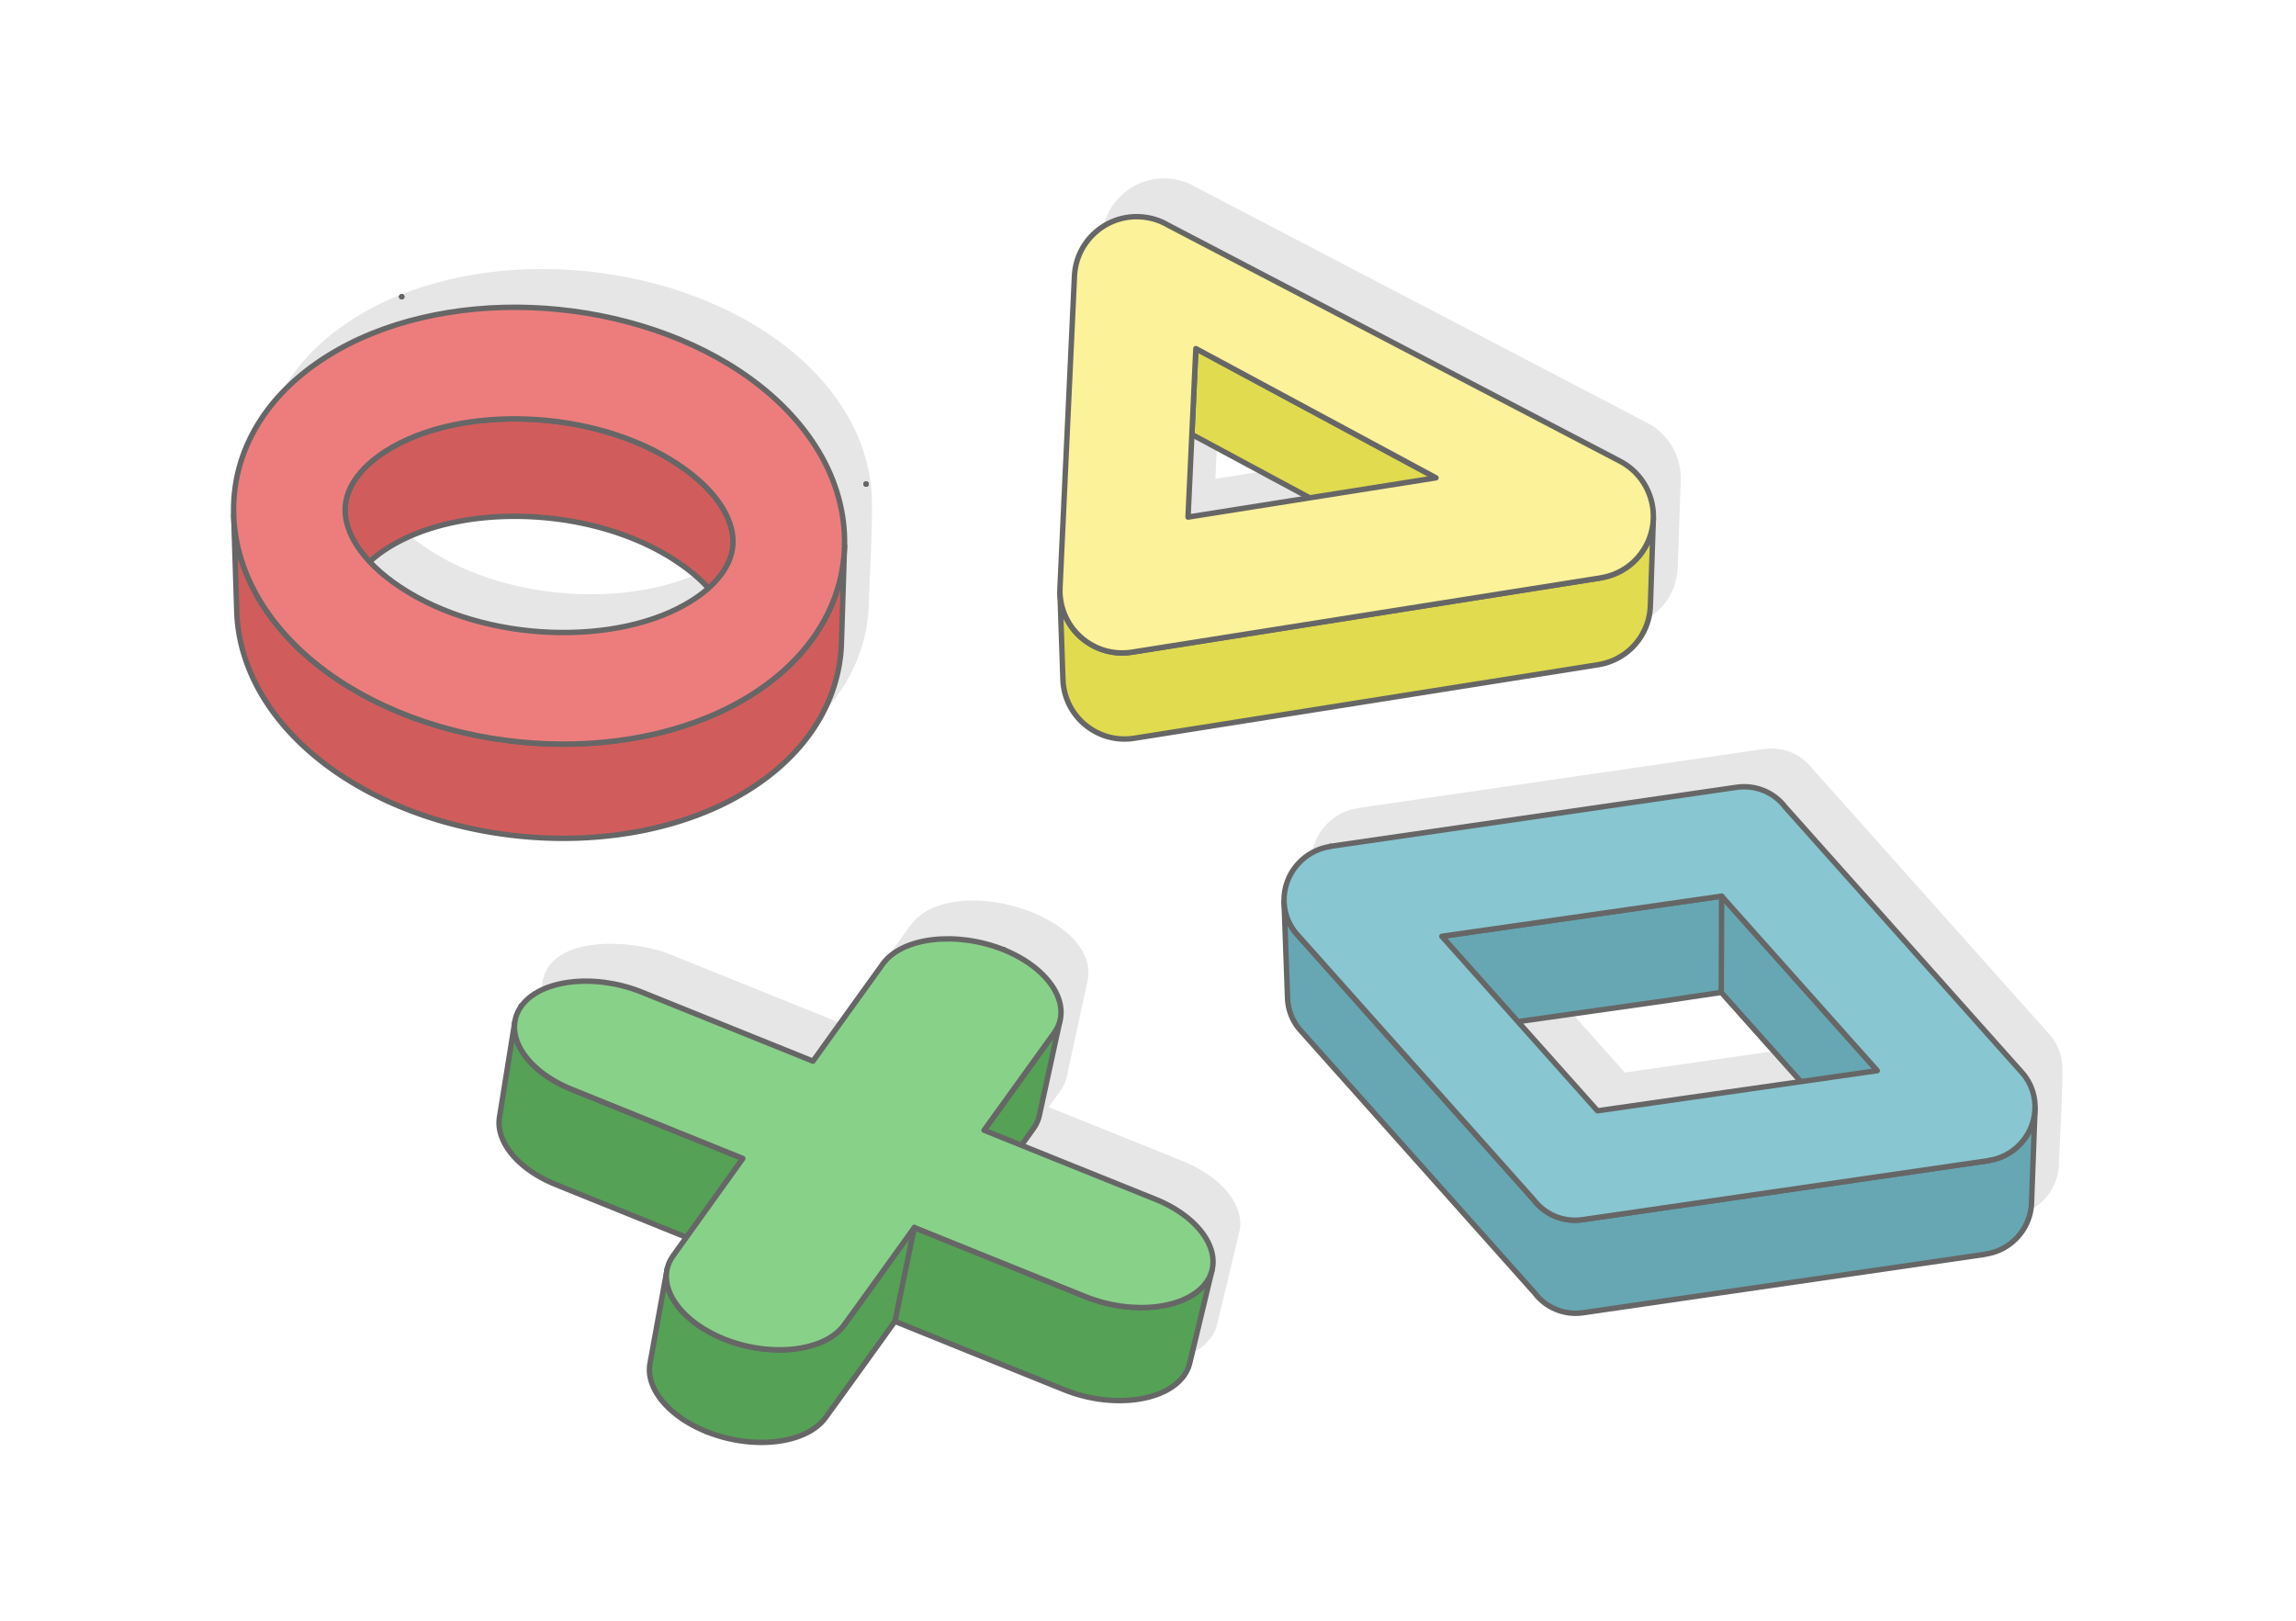 <?xml version="1.0" encoding="UTF-8"?>
<!DOCTYPE svg PUBLIC "-//W3C//DTD SVG 1.1//EN" "http://www.w3.org/Graphics/SVG/1.1/DTD/svg11.dtd">
<!-- Creator: CorelDRAW 2020 (64-Bit) -->
<svg xmlns="http://www.w3.org/2000/svg" xml:space="preserve" width="425px" height="300px" version="1.1" style="shape-rendering:geometricPrecision; text-rendering:geometricPrecision; image-rendering:optimizeQuality; fill-rule:evenodd; clip-rule:evenodd"
viewBox="0 0 17536.4 12378.6"
 xmlns:xlink="http://www.w3.org/1999/xlink"
 xmlns:xodm="http://www.corel.com/coreldraw/odm/2003">
 <defs>
  <style type="text/css">
   <![CDATA[
    .str0 {stroke:#666666;stroke-width:41.3;stroke-linecap:round;stroke-linejoin:round;stroke-miterlimit:2.613}
    .str1 {stroke:#666666;stroke-width:41.3;stroke-linecap:round;stroke-linejoin:round;stroke-miterlimit:2.613}
    .fil4 {fill:none}
    .fil3 {fill:#55A156}
    .fil7 {fill:#66A7B3}
    .fil2 {fill:#88D189}
    .fil5 {fill:#D15C5C}
    .fil9 {fill:#E0DB4F}
    .fil1 {fill:#E6E6E6}
    .fil0 {fill:white}
    .fil8 {fill:#88C6D1;fill-rule:nonzero}
    .fil6 {fill:#ED7D7D;fill-rule:nonzero}
    .fil10 {fill:#FBF299;fill-rule:nonzero}
   ]]>
  </style>
 </defs>
 <g id="Layer_x0020_1">
  <g id="_2470211319696">
   <rect class="fil0" width="17536.4" height="12378.6"/>
   <path class="fil1" d="M4140.6 7514.7l-117.7 731.9 -2.1 21.1 -0.4 21.5 1.3 21.5 3 21.7 4.5 21.7 6.1 21.7 7.7 21.7 9.2 21.8 10.8 21.5 12.2 21.5 13.8 21.3 15.1 21 16.6 20.9 17.9 20.5 19.4 20.2 20.6 19.8 22 19.4 23.3 18.9 24.6 18.5 25.8 17.9 27 17.3 28.2 16.7 29.4 16.1 30.6 15.4 31.6 14.6 32.8 13.8 40.3 16.4 40.4 16.3 40.4 16.3 40.4 16.3 40.4 16.3 40.5 16.3 40.4 16.4 40.4 16.3 40.5 16.3 40.4 16.3 40.4 16.3 40.5 16.4 40.4 16.3 40.5 16.3 40.4 16.4 40.5 16.3 40.4 16.3 40.5 16.3 40.4 16.4 40.5 16.3 40.4 16.3 40.5 16.4 40.4 16.3 40.4 16.3 27.3 11.1 -101.2 141c-93,129.5 -149.4,671.8 -175.2,813.8l-3.7 20.9 -2 21.2 -0.3 21.4 1.3 21.5 3 21.6 4.6 21.7 6.2 21.7 7.7 21.7 9.3 21.7 10.8 21.5 12.3 21.5 13.8 21.3 15.2 21 16.7 20.8 18 20.6 19.4 20.2 20.7 19.8 22 19.4 23.4 19 24.6 18.4 25.8 18 27.1 17.3 28.2 16.8 29.5 16.1 30.5 15.4 31.7 14.7 32.8 13.9 0 0 33.5 12.9 33.6 11.7 34 10.7 34 9.6 34.1 8.4 34.2 7.4 34.1 6.3 34.1 5.2 33.8 4.1 33.7 3.1 33.4 2 33.1 1 32.7 0 32.3 -1.1 31.8 -2.1 31.2 -3.1 30.6 -4.1 29.9 -5.2 29.2 -6.1 28.4 -7.1 27.6 -8.1 26.7 -9.1 25.7 -10.1 24.7 -10.9 23.6 -12 22.5 -12.9 21.3 -13.9 20 -14.8 18.8 -15.6 17.3 -16.7 16 -17.5 14.4 -18.4 16.7 -23.1 16.7 -23 16.7 -23.1 16.7 -23 16.7 -23 16.6 -23 16.7 -23 16.6 -23.1 16.6 -23 16.6 -23 16.6 -23 16.6 -23 16.6 -22.9 16.6 -23 16.5 -23 16.6 -23 16.6 -23 16.5 -23 16.6 -22.9 16.5 -23 16.5 -23 16.5 -23 16.5 -22.9 16.5 -23 16.6 -23 16.4 -22.9 16.6 -23 16.4 -23 16.5 -23 16.5 -23 16.5 -22.9 16.5 -23 40.3 16.3 40.4 16.4 40.4 16.3 40.4 16.3 40.4 16.4 40.4 16.3 40.5 16.3 40.4 16.4 40.4 16.4 40.4 16.3 40.5 16.3 40.4 16.4 40.4 16.3 40.5 16.4 40.4 16.3 40.5 16.3 40.4 16.4 40.5 16.3 40.4 16.3 40.5 16.4 40.4 16.3 40.4 16.3 40.5 16.3 40.4 16.4 40.5 16.3 40.4 16.3 40.4 16.3 40.4 16.3 40.5 16.3 40.4 16.3 40.4 16.3 40.4 16.3 33.5 12.9 33.9 11.7 34 10.7 34.1 9.6 34.3 8.5 34.3 7.3 34.2 6.4 34.1 5.2 34 4.2 33.8 3 33.5 2.1 33.2 1 32.8 -0.1 32.4 -1 31.8 -2.2 31.3 -3.1 30.7 -4.1 30 -5.2 29.4 -6.2 28.5 -7.1 27.6 -8.1 26.8 -9.1 25.8 -10.1 24.8 -11 23.7 -12 22.6 -13 21.3 -13.9 20.2 -14.8 18.8 -15.7 17.5 -16.7 16 -17.6 14.5 -18.5 12.8 -19.2 10.8 -19.7 9.1 -20 7.2 -20.4 5.5 -20.7 171.1 -713c41.8,-189.5 -130.4,-411.9 -433,-534.2 -340.4,-137.5 -682.7,-275.1 -1024.6,-412.6l8.8 -12.1 16.5 -23 16.5 -23 16.5 -22.9 16.5 -23 16.5 -23 12.7 -19.2 10.9 -19.6 9 -20 7.3 -20.3 5.5 -20.7 159.4 -732 0 0.2c112.7,-503.7 -1044.3,-856 -1354.1,-426.9 -179,247.8 -356.5,495.4 -534,743 -435,-176 -871.6,-352.1 -1308.3,-527.6 -253.8,-102 -914.6,-165.5 -969.3,229.8zm4164.1 -3316.6l110.6 -2380c11.3,-262.7 233.5,-466.5 496.1,-455.1 80.7,3.4 155.7,26.8 220.8,65.1l3449.3 1801.5c167.4,87.3 261,260.3 255.3,437.2l-22.6 667.9c-13.2,233.7 -166.9,406.1 -396.8,449.4l-3545.3 562.3c-256.4,34 -474.9,-116 -534.8,-367.7 -5.4,-29.3 -8.7,-53.2 -10.1,-82.9 -7.6,-221.7 -31.3,-480.1 -22.5,-697.7zm1007.6 -1172.1l-29.3 631.1 928.7 -147.1 -899.4 -484zm1057.7 3145.8l3100.9 -450.8c149.3,-21.8 289.5,40.4 373.3,151l1808.4 2027.6c68.7,76.8 101.5,173.7 99.7,270.4 0,233.1 -18,483.9 -26.8,718.8l-0.8 19.1 -1.7 19.1 -2.6 19 -3.6 19 -4.4 18.8 -5.4 18.5 -6.2 18.4 -7.1 18.1 -8.1 17.9 -8.9 17.5 -9.8 17.2 -10.8 16.7 -11.5 16.4 -12.5 15.8 -13.3 15.4 -14.3 14.9 -15.1 14.2 -11.9 10.3 -12.1 9.8 -12.4 9.2 -12.7 8.7 -12.9 8.2 -13.1 7.6 -13.3 7.1 -13.4 6.6 -13.7 6 -13.8 5.5 -13.9 5 -14 4.4 -14.2 3.9 -14.2 3.5 -14.3 2.8 -14.2 2.4 -0.1 1.1 -3073.8 446.8 -27.6 3.1 -27.3 1.2 -27 -0.7 -26.5 -2.4 -26.1 -4.2 -25.5 -5.9 -24.9 -7.6 -24.2 -9.1 -23.5 -10.7 -22.6 -12.1 -21.7 -13.6 -20.7 -14.9 -19.8 -16.3 -18.6 -17.6 -17.4 -18.7 -16.2 -20 -1790.3 -2007.3 -13.1 -15.5 -12.2 -16 -11.3 -16.4 -10.2 -16.8 -9.4 -17.3 -8.4 -17.5 -7.5 -17.9 -6.6 -18.2 -5.6 -18.4 -4.7 -18.7 -3.8 -18.8 -2.8 -18.9 -2 -19.1 -1 -19.1 -26.7 -735c-3.3,-116 43.3,-233.7 137.5,-318.4 63.2,-56.8 138.8,-90.6 216.4,-101.9l-0.1 -1.2zm1432.9 1339l607.2 680.8 1553.3 -222.8 -607.9 -681.5 -409.5 61.3 -1143.1 162.2zm-9105.8 -5075.4c432.7,-275.8 1000.9,-400.2 1569.7,-378.5 562.9,21.4 1137.3,184.8 1589.9,484.7 252.3,167.3 446.3,363.5 580.5,574 144.6,226.8 219,469.6 222.2,712.9 3.3,255.4 -15.4,524.7 -23.6,781.4l-0.7 23 -1.2 23.1 -1.7 23 -2 22.9 -2.5 22.9 -3 22.8 -3.3 22.7 -3.8 22.7 -4.2 22.6 -4.7 22.6 -5.1 22.5 -5.5 22.4 -6 22.3 -6.3 22.2 -6.8 22.1 -7.3 22.1 -7.7 22 -8.1 21.9 -8.6 21.7 -8.9 21.7 -9.5 21.6 -9.8 21.5 -10.3 21.3 -10.8 21.3 -11.1 21.1 -11.6 21 -12 20.9 -12.5 20.8 -12.9 20.6 -13.4 20.6 -10.9 16.1 -11.1 16.1 -11.4 15.9 -11.7 15.9 -12 15.8 -12.3 15.7 -12.5 15.6 -12.8 15.4 -13.1 15.4 -13.4 15.3 -13.6 15.2 -14 15.1 -14.1 14.9 -14.5 14.8 -14.8 14.8 -15 14.6 -15.3 14.5 -15.6 14.4 -15.8 14.3 -16.2 14.1 -16.4 14 -16.7 13.9 -16.9 13.8 -17.3 13.6 -17.5 13.5 -17.8 13.5 -18.1 13.2 -18.4 13.1 -18.6 13 -18.9 12.8 -19.2 12.7 -19.4 12.6 -40.6 25.2 -41.3 24.2 -42 23.5 -42.8 22.5 -43.5 21.6 -44.1 20.8 -44.7 20 -45.4 19 -45.9 18.2 -46.5 17.2 -47.1 16.5 -47.6 15.5 -48.1 14.8 -48.5 13.8 -49 12.9 -49.4 12.1 -49.8 11.3 -50.2 10.4 -50.5 9.5 -50.8 8.6 -51.1 7.8 -51.4 7 -51.7 6.1 -51.9 5.2 -52.1 4.4 -52.2 3.5 -52.4 2.6 -52.5 1.9 -52.7 0.9 -52.7 0.1 -52.7 -0.7 -52.8 -1.6 -52.3 -2.4 -52.3 -3.2 -52.3 -4.1 -52.4 -4.9 -52.2 -5.6 -52.3 -6.6 -52.2 -7.2 -52 -8.2 -52 -8.9 -51.8 -9.8 -51.6 -10.6 -51.4 -11.4 -51.2 -12.2 -50.9 -13 -50.7 -13.8 -50.4 -14.7 -50 -15.4 -49.7 -16.3 -49.4 -17 -48.9 -17.9 -48.6 -18.6 -48.1 -19.5 -47.6 -20.3 -47.2 -21 -46.6 -21.9 -46.1 -22.7 -45.5 -23.4 -44.9 -24.3 -44.4 -25.1 -43.7 -25.8 -43 -26.7 -42.3 -27.4 -23.3 -15.6 -22.9 -15.8 -22.6 -15.9 -22.2 -16.1 -21.9 -16.3 -21.5 -16.4 -21.2 -16.5 -20.9 -16.7 -20.6 -16.9 -20.2 -17 -19.8 -17.1 -19.5 -17.3 -19.2 -17.4 -18.8 -17.6 -18.5 -17.7 -18.1 -17.7 -17.8 -18 -17.5 -18 -17.1 -18.2 -16.8 -18.3 -16.4 -18.4 -16.1 -18.5 -15.7 -18.7 -15.4 -18.7 -15.1 -18.8 -14.7 -19 -14.3 -19 -14 -19.2 -13.7 -19.2 -13.3 -19.3 -13 -19.4 -12.6 -19.5 -13.3 -21.1 -12.8 -21.2 -12.4 -21.3 -12 -21.3 -11.5 -21.5 -11.2 -21.5 -10.8 -21.6 -10.4 -21.6 -9.9 -21.8 -9.5 -21.8 -9.2 -21.9 -8.7 -21.9 -8.3 -22 -7.9 -22 -7.5 -22.1 -7.1 -22.2 -6.7 -22.2 -6.3 -22.2 -5.8 -22.3 -5.5 -22.3 -5 -22.4 -4.6 -22.4 -4.2 -22.4 -3.8 -22.5 -3.4 -22.5 -3 -22.4 -2.6 -22.6 -2.1 -22.5 -1.8 -22.6 -1.3 -22.5 -0.9 -22.6 -23.3 -737c-0.3,-7.6 -0.5,-15.2 -0.6,-22.8 -3.3,-249.8 67.7,-493 213.7,-713.3 115.7,-174.5 279.1,-333.8 490.3,-468.4zm335.2 1562.8c62.7,66.8 140.8,132.1 234.6,194.2 320.8,212.7 736.4,328.8 1149,344.5 406.6,15.5 799.4,-64.9 1081.9,-245 45.8,-29.2 86.5,-59.8 122.2,-91.6l-10.3 -11.4 -19.2 -20.1 -20.1 -19.9 -21.1 -19.9 -22.1 -19.7 -22.9 -19.6 -24 -19.5 -24.8 -19.3 -25.9 -19.1 -26.8 -19 -27.7 -18.8 -30 -19.5 -30.7 -18.8 -31 -18.4 -31.6 -17.8 -32.1 -17.1 -32.5 -16.7 -33 -16.1 -33.4 -15.5 -33.8 -15 -34.2 -14.3 -34.6 -13.8 -34.9 -13.3 -35.3 -12.7 -35.5 -12.1 -35.9 -11.5 -36.2 -11 -36.4 -10.4 -36.7 -9.8 -36.9 -9.3 -37.2 -8.7 -37.3 -8.1 -37.5 -7.5 -37.6 -7 -37.8 -6.4 -38 -5.8 -38 -5.2 -38.1 -4.6 -38.2 -4.1 -38.2 -3.5 -38.3 -2.9 -38.3 -2.4 -38.3 -1.7 -37.7 -1.2 -37.6 -0.6 -37.5 0 -37.4 0.5 -37.2 1.1 -37 1.6 -36.9 2.2 -36.6 2.7 -36.4 3.4 -36.2 3.8 -36 4.5 -35.6 5 -35.4 5.5 -35.1 6.2 -34.7 6.7 -34.4 7.3 -34 7.8 -33.7 8.4 -33.3 8.9 -32.8 9.6 -32.4 10.1 -32 10.7 -31.5 11.3 -31 11.8 -30.6 12.3 -30 13 -29.4 13.6 -29 14.1 -28.3 14.7 -27.8 15.2 -27.2 15.9 -26.5 16.4 -19.2 12.6 -18.7 12.7 -18 12.9 -17.4 13.1 -16.8 13.2 -16.2 13.4 -15.5 13.6 -12.3 11.2z"/>
   <line class="fil2 str0" x1="2966.9" y1="3020.1" x2="2966.9" y2= "3020.1" />
   <line class="fil2 str0" x1="3068.3" y1="2266.3" x2="3068.3" y2= "2266.3" />
   <line class="fil2 str0" x1="2966.9" y1="3020.1" x2="2966.9" y2= "3020.1" />
   <line class="fil2 str0" x1="3068.3" y1="2266.3" x2="3068.3" y2= "2266.3" />
   <line class="fil2 str0" x1="2966.9" y1="3020.1" x2="2966.9" y2= "3020.1" />
   <line class="fil2 str0" x1="3068.3" y1="2266.3" x2="3068.3" y2= "2266.3" />
   <line class="fil2 str0" x1="2966.9" y1="3020.1" x2="2966.9" y2= "3020.1" />
   <line class="fil2 str0" x1="6614.9" y1="3697.4" x2="6614.9" y2= "3697.4" />
   <line class="fil2 str0" x1="6614.9" y1="3697.4" x2="6614.9" y2= "3697.4" />
   <line class="fil2 str0" x1="6614.9" y1="3697.4" x2="6614.9" y2= "3697.4" />
   <line class="fil2 str0" x1="5528.5" y1="10226.1" x2="5528.5" y2= "10226.1" />
   <line class="fil2 str0" x1="5394.8" y1="10933.7" x2="5394.8" y2= "10933.7" />
   <line class="fil2 str0" x1="7666" y1="7253.8" x2="7666" y2= "7253.8" />
   <line class="fil2 str0" x1="7510.9" y1="7991.2" x2="7510.9" y2= "7991.2" />
   <line class="fil2 str0" x1="7666" y1="7253.8" x2="7666" y2= "7253.8" />
   <line class="fil2 str0" x1="7510.9" y1="7991.2" x2="7510.9" y2= "7991.2" />
   <line class="fil2 str0" x1="7666" y1="7253.8" x2="7666" y2= "7253.8" />
   <line class="fil2 str0" x1="7510.9" y1="7991.2" x2="7510.9" y2= "7991.2" />
   <line class="fil2 str0" x1="7666" y1="7253.8" x2="7666" y2= "7253.8" />
   <line class="fil2 str0" x1="7510.9" y1="7991.2" x2="7510.9" y2= "7991.2" />
   <line class="fil2 str0" x1="3981.5" y1="7684.8" x2="3981.5" y2= "7684.8" />
   <line class="fil2 str0" x1="3981.5" y1="7684.8" x2="3981.5" y2= "7684.8" />
   <line class="fil2 str0" x1="3981.5" y1="7684.8" x2="3981.5" y2= "7684.8" />
   <line class="fil2 str0" x1="3981.5" y1="7684.8" x2="3981.5" y2= "7684.8" />
   <path class="fil3 str0" d="M3931.7 7807l-117.7 731.9 -2.1 21.1 -0.4 21.5 1.3 21.5 3 21.7 4.5 21.7 6.1 21.7 7.7 21.7 9.2 21.8 10.8 21.5 12.2 21.5 13.8 21.3 15.1 21 16.6 20.9 17.9 20.5 19.3 20.2 20.7 19.8 22 19.4 23.3 18.9 24.5 18.5 25.8 17.9 27.1 17.3 28.2 16.7 29.4 16.1 30.5 15.4 31.7 14.6 32.7 13.8 40.4 16.4 40.4 16.3 40.4 16.3 40.4 16.3 40.4 16.3 40.4 16.3 40.5 16.4 40.4 16.3 40.5 16.3 40.4 16.3 40.4 16.3 40.5 16.4 40.4 16.3 40.5 16.3 40.4 16.4 40.5 16.3 40.4 16.3 40.5 16.3 40.4 16.4 40.5 16.3 40.4 16.3 40.4 16.4 40.5 16.3 40.4 16.3 40.4 16.4 40.5 16.3 40.4 16.3 40.4 16.4 40.4 16.3 40.4 16.3 40.4 16.4 40.4 16.3 135.1 -721.4 -40.7 -16.5 -40.8 -16.5 -40.9 -16.5 -40.8 -16.5 -40.8 -16.5 -40.8 -16.5 -40.8 -16.5 -40.9 -16.5 -40.8 -16.5 -40.9 -16.5 -40.8 -16.5 -40.9 -16.5 -40.8 -16.5 -40.9 -16.5 -40.8 -16.5 -40.9 -16.5 -40.8 -16.5 -40.9 -16.4 -40.9 -16.5 -40.8 -16.5 -40.9 -16.5 -40.8 -16.5 -40.8 -16.5 -40.9 -16.5 -40.9 -16.5 -40.8 -16.5 -40.8 -16.4 -40.8 -16.5 -40.8 -16.5 -40.9 -16.5 -40.8 -16.5 -40.8 -16.5 -33 -14 -32 -14.7 -30.9 -15.6 -29.6 -16.2 -28.5 -16.9 -27.3 -17.5 -26.1 -18.1 -24.8 -18.6 -23.5 -19.1 -22.3 -19.6 -20.8 -20 -19.6 -20.4 -18.1 -20.8 -16.7 -21 -15.3 -21.3 -13.9 -21.5 -12.3 -21.6 -10.9 -21.8 -9.3 -21.9 -7.8 -22 -6.2 -22 -4.6 -21.9 -2.9 -21.9 -1.3 -21.7 0.3 -21.7 2.1 -21.4zm5110.7 2700.1l12.8 -19.2 10.8 -19.7 9.1 -20 7.2 -20.4 5.5 -20.7 171.1 -713 -5.6 20.9 -7.3 20.7 -9.2 20.2 -10.9 19.9 -12.9 19.4 -14.7 18.6 -16.2 17.8 -17.6 16.9 -19 15.9 -20.4 14.9 -21.6 14.1 -22.8 13 -23.9 12.2 -25.1 11.1 -26 10.2 -27.1 9.2 -27.9 8.2 -28.8 7.2 -29.6 6.2 -30.3 5.2 -31 4.2 -31.7 3.2 -32.1 2.1 -32.7 1.1 -33.2 0.1 -33.5 -1 -33.8 -2.1 -34.2 -3.1 -34.3 -4.3 -34.5 -5.2 -34.5 -6.4 -34.7 -7.4 -34.5 -8.6 -34.5 -9.7 -34.4 -10.8 -34.2 -11.9 -33.9 -13 -40.8 -16.4 -40.8 -16.5 -40.8 -16.5 -40.9 -16.4 -40.8 -16.5 -40.8 -16.4 -40.9 -16.5 -40.8 -16.5 -40.9 -16.5 -40.8 -16.5 -40.8 -16.5 -40.9 -16.5 -40.9 -16.5 -40.8 -16.5 -40.9 -16.5 -40.8 -16.5 -40.9 -16.5 -40.8 -16.5 -40.9 -16.5 -40.8 -16.5 -40.9 -16.5 -40.8 -16.5 -40.9 -16.5 -40.8 -16.5 -40.8 -16.5 -40.8 -16.5 -40.9 -16.5 -40.8 -16.5 -40.8 -16.6 -40.8 -16.5 -40.8 -16.5 -40.8 -16.5 -16.6 23.3 -16.7 23.2 -16.6 23.2 -16.7 23.2 -16.6 23.2 -16.7 23.2 -16.6 23.2 -16.7 23.2 -16.7 23.2 -16.7 23.2 -16.7 23.2 -16.6 23.2 -16.7 23.2 -16.8 23.3 -16.7 23.2 -16.7 23.2 -16.7 23.2 -16.8 23.2 -16.7 23.2 -16.8 23.3 -16.7 23.2 -16.8 23.2 -16.8 23.2 -16.7 23.3 -16.9 23.2 -16.8 23.3 -16.8 23.2 -16.8 23.3 -16.9 23.2 -16.8 23.3 -16.9 23.3 -16.9 23.2 -14.6 18.7 -16.1 17.7 -17.5 16.8 -18.9 15.8 -20.3 15 -21.5 14 -22.7 13 -23.9 12.1 -24.9 11.1 -26 10.1 -26.9 9.2 -27.9 8.2 -28.7 7.2 -29.5 6.2 -30.2 5.1 -30.9 4.2 -31.6 3.2 -32.1 2.1 -32.5 1.1 -33.1 0.1 -33.4 -1 -33.8 -2.1 -34 -3.1 -34.2 -4.2 -34.4 -5.3 -34.4 -6.3 -34.6 -7.5 -34.4 -8.5 -34.4 -9.7 -34.3 -10.7 -34 -11.9 -33.8 -13 -33.1 -14.1 -32 -14.8 -30.9 -15.6 -29.7 -16.2 -28.5 -17 -27.4 -17.5 -26.1 -18.1 -24.8 -18.7 -23.6 -19.2 -22.3 -19.5 -20.9 -20.1 -19.6 -20.4 -18.2 -20.7 -16.8 -21 -15.4 -21.3 -13.9 -21.5 -12.4 -21.7 -10.9 -21.8 -9.4 -21.8 -7.9 -22 -6.2 -21.9 -4.7 -21.9 -3 -21.8 -1.3 -21.8 0.3 -21.5 2 -21.4 3.8 -21.2 -129.4 713 -3.7 20.9 -2 21.2 -0.4 21.4 1.4 21.5 3 21.6 4.6 21.7 6.1 21.7 7.8 21.7 9.3 21.7 10.8 21.5 12.3 21.5 13.8 21.3 15.2 21 16.6 20.8 18 20.6 19.4 20.2 20.8 19.8 22 19.4 23.4 18.9 24.6 18.5 25.8 18 27.1 17.3 28.2 16.8 29.5 16.1 30.5 15.4 31.7 14.7 32.8 13.9 33.4 12.9 33.7 11.7 34 10.7 34 9.6 34.1 8.4 34.2 7.4 34.1 6.3 34 5.2 33.9 4.1 33.7 3.1 33.4 2 33.1 1 32.7 0 32.2 -1.1 31.8 -2.1 31.3 -3.1 30.5 -4.1 30 -5.2 29.2 -6.1 28.4 -7.1 27.6 -8.1 26.7 -9.1 25.7 -10.1 24.7 -10.9 23.6 -12 22.5 -12.9 21.3 -13.9 20 -14.8 18.7 -15.6 17.4 -16.7 16 -17.5 14.4 -18.4 16.7 -23.1 16.7 -23 16.7 -23.1 16.7 -23 16.7 -23 16.6 -23 16.6 -23.1 16.7 -23 16.6 -23 16.6 -23 16.6 -23 16.6 -23 16.6 -22.9 16.6 -23 16.5 -23 16.6 -23 16.6 -23 16.5 -23 16.5 -22.9 16.6 -23 16.5 -23 16.5 -23 16.5 -22.9 16.5 -23 16.5 -23 16.5 -22.9 16.5 -23 16.5 -23 16.5 -23 16.5 -23 16.5 -22.9 16.4 -23 40.4 16.3 40.4 16.4 40.4 16.3 40.4 16.3 40.4 16.4 40.4 16.3 40.4 16.3 40.4 16.4 40.5 16.4 40.4 16.3 40.5 16.3 40.4 16.4 40.4 16.3 40.5 16.4 40.4 16.3 40.5 16.3 40.4 16.4 40.5 16.3 40.4 16.3 40.5 16.4 40.4 16.3 40.4 16.3 40.5 16.3 40.4 16.4 40.4 16.3 40.5 16.3 40.4 16.3 40.4 16.3 40.4 16.3 40.5 16.3 40.4 16.3 40.4 16.3 33.5 12.9 33.9 11.7 34 10.7 34.1 9.6 34.3 8.5 34.2 7.3 34.3 6.4 34.1 5.2 34 4.2 33.8 3 33.5 2.1 33.2 1 32.8 -0.1 32.3 -1.1 31.9 -2.1 31.3 -3.1 30.7 -4.1 30 -5.2 29.3 -6.2 28.5 -7.1 27.7 -8.1 26.8 -9.1 25.8 -10.1 24.8 -11 23.7 -12 22.6 -13 21.3 -13.9 20.2 -14.8 18.8 -15.7 17.5 -16.7 16 -17.6 14.5 -18.5zm-1526.4 -1874.6l-153.6 723.6 16.6 -23 16.6 -23 16.6 -23 16.6 -23 16.7 -23 16.6 -23 16.6 -23 16.6 -23.1 16.6 -22.9 16.6 -23 16.5 -23 16.6 -23 16.6 -23.1 16.6 -22.9 16.6 -23.1 16.6 -23 16.5 -23 16.6 -22.9 16.6 -23 16.5 -23 16.6 -23 16.5 -23 16.6 -23 16.5 -23 16.6 -23 16.5 -23 16.5 -23 16.6 -22.9 16.5 -23 16.5 -22.9 16.5 -23 16.5 -23 12.7 -19.2 10.9 -19.6 9 -20 7.3 -20.3 5.5 -20.7 159.4 -732 -5.6 20.9 -7.3 20.5 -9.1 20.2 -11 19.8 -12.8 19.4 -16.7 23.2 -16.7 23.2 -16.7 23.2 -16.7 23.2 -16.6 23.2 -16.8 23.2 -16.6 23.2 -16.7 23.3 -16.8 23.2 -16.7 23.2 -16.7 23.2 -16.7 23.2 -16.7 23.3 -16.8 23.2 -16.7 23.2 -16.7 23.3 -16.8 23.2 -16.7 23.2 -16.8 23.3 -16.7 23.2 -16.8 23.2 -16.7 23.3 -16.8 23.2 -16.8 23.2 -16.8 23.3 -16.7 23.2 -16.8 23.2 -16.8 23.3 -16.8 23.2 -16.8 23.2 -16.7 23.3 -16.8 23.2z"/>
   <path class="fil2 str0" d="M5528.5 10226.1c0,0 0,0 0,0 358.8,144.8 771.9,96 919.5,-107.5 180.1,-248.4 358.1,-495.6 535.6,-743.3 435,176 871.5,352.4 1306.7,527.8 360.2,145.1 774,96.2 922.7,-107.9 0,0 0,0 0,0 147,-204.8 -28.4,-490.4 -387.1,-635.3 -435.1,-175.8 -873.3,-351.6 -1309.9,-527.4 179,-247.8 357.8,-495.8 535.6,-743.2 146.7,-204.1 -26.7,-489.8 -385.6,-635.5 0,0 0,0 0,0 -362,-144.3 -775.6,-95.9 -922.7,107.9 -179,247.9 -356.5,495.5 -534,743.1 -435,-176 -871.6,-352.1 -1308.3,-527.6 -360.3,-144.8 -774,-96.2 -919.5,107.6 0,0 0,0 0,0 -147,204.8 26.8,490.5 385.6,635.4 435,175.8 871.6,351.8 1306.6,527.8 -177.4,247.6 -354.6,495.4 -532.4,742.8 -146.7,204.1 28.3,489.7 387.2,635.3z"/>
   <line class="fil4 str0" x1="6983.6" y1="9375.3" x2="6835.3" y2= "10091.5" />
   <path class="fil5 str1" d="M6450.2 4167.5l-23.3 734.7 -0.8 23.1 -1.2 23 -1.6 23 -2 22.9 -2.5 22.9 -3 22.8 -3.3 22.7 -3.8 22.7 -4.3 22.6 -4.6 22.6 -5.1 22.4 -5.5 22.5 -6 22.3 -6.3 22.2 -6.9 22.2 -7.2 22 -7.7 22 -8.1 21.8 -8.6 21.8 -9 21.7 -9.4 21.6 -9.9 21.5 -10.2 21.3 -10.8 21.3 -11.1 21.1 -11.6 21 -12.1 20.9 -12.5 20.8 -12.8 20.6 -13.4 20.6 -10.9 16.1 -11.1 16.1 -11.4 15.9 -11.7 15.9 -12 15.8 -12.3 15.7 -12.5 15.6 -12.8 15.4 -13.1 15.4 -13.4 15.3 -13.6 15.2 -14 15 -14.1 15 -14.5 14.8 -14.8 14.8 -15 14.6 -15.3 14.5 -15.6 14.4 -15.9 14.3 -16.1 14.1 -16.4 14 -16.7 13.9 -17 13.8 -17.2 13.6 -17.5 13.6 -17.8 13.4 -18.1 13.2 -18.4 13.1 -18.6 13 -18.9 12.8 -19.2 12.8 -19.5 12.5 -40.5 25.2 -41.3 24.2 -42.1 23.5 -42.7 22.5 -43.5 21.7 -44.1 20.7 -44.7 20 -45.4 19 -45.9 18.2 -46.6 17.2 -47 16.5 -47.6 15.5 -48.1 14.7 -48.5 13.9 -49 12.9 -49.4 12.1 -49.8 11.3 -50.2 10.4 -50.5 9.5 -50.8 8.6 -51.2 7.8 -51.4 7 -51.6 6.1 -51.9 5.2 -52.1 4.4 -52.2 3.5 -52.4 2.7 -52.6 1.8 -52.6 0.9 -52.7 0.1 -52.7 -0.7 -52.8 -1.6 -52.3 -2.4 -52.3 -3.2 -52.3 -4.1 -52.4 -4.8 -52.3 -5.7 -52.2 -6.6 -52.2 -7.3 -52 -8.1 -52 -9 -51.8 -9.7 -51.6 -10.6 -51.4 -11.4 -51.2 -12.2 -51 -13 -50.6 -13.8 -50.4 -14.7 -50.1 -15.4 -49.7 -16.3 -49.3 -17 -49 -17.9 -48.5 -18.6 -48.1 -19.5 -47.6 -20.3 -47.1 -21 -46.7 -21.9 -46.1 -22.7 -45.5 -23.4 -44.9 -24.3 -44.4 -25.1 -43.7 -25.8 -43 -26.7 -42.4 -27.4 -23.2 -15.6 -22.9 -15.8 -22.6 -15.9 -22.2 -16.1 -21.9 -16.3 -21.6 -16.4 -21.2 -16.5 -20.9 -16.7 -20.5 -16.9 -20.2 -17 -19.8 -17.1 -19.5 -17.3 -19.2 -17.4 -18.8 -17.6 -18.5 -17.7 -18.2 -17.7 -17.8 -18 -17.4 -18 -17.1 -18.2 -16.8 -18.3 -16.4 -18.4 -16.1 -18.5 -15.7 -18.7 -15.4 -18.7 -15.1 -18.8 -14.7 -19 -14.3 -19 -14.1 -19.2 -13.7 -19.2 -13.3 -19.3 -12.9 -19.4 -12.7 -19.5 -13.2 -21.1 -12.8 -21.2 -12.4 -21.3 -12 -21.3 -11.6 -21.5 -11.1 -21.5 -10.8 -21.6 -10.4 -21.7 -9.9 -21.7 -9.6 -21.8 -9.1 -21.9 -8.7 -21.9 -8.3 -22 -7.9 -22 -7.5 -22.1 -7.1 -22.2 -6.7 -22.2 -6.3 -22.2 -5.8 -22.3 -5.5 -22.3 -5 -22.4 -4.6 -22.4 -4.3 -22.4 -3.7 -22.5 -3.4 -22.4 -3 -22.5 -2.6 -22.6 -2.2 -22.5 -1.7 -22.6 -1.3 -22.5 -0.9 -22.6 -23.4 -737 1 22.8 1.3 22.8 1.8 22.8 2.1 22.7 2.7 22.8 2.9 22.7 3.5 22.7 3.8 22.7 4.3 22.6 4.6 22.7 5.1 22.5 5.5 22.6 5.9 22.5 6.4 22.5 6.7 22.4 7.2 22.4 7.6 22.3 7.9 22.3 8.4 22.2 8.9 22.1 9.2 22.1 9.6 22 10.1 22 10.4 21.9 10.9 21.8 11.3 21.7 11.7 21.7 12.1 21.6 12.5 21.4 13 21.5 13.3 21.3 12.8 19.7 13.1 19.6 13.5 19.5 13.8 19.4 14.1 19.3 14.5 19.3 14.9 19.1 15.2 19 15.5 19 15.9 18.8 16.3 18.7 16.6 18.6 16.9 18.5 17.3 18.3 17.6 18.3 18 18.1 18.3 18 18.7 17.8 19 17.7 19.4 17.6 19.7 17.5 20 17.3 20.4 17.2 20.8 17 21.1 16.9 21.4 16.7 21.8 16.6 22.1 16.4 22.4 16.2 22.8 16.1 23.2 16 23.5 15.7 42.7 27.7 43.5 27 44.1 26.1 44.8 25.3 45.4 24.5 46 23.7 46.6 22.9 47 22.1 47.7 21.3 48.1 20.4 48.6 19.7 49 18.9 49.4 18 49.9 17.2 50.2 16.4 50.5 15.6 50.9 14.8 51.2 14 51.5 13.1 51.7 12.3 51.9 11.5 52.2 10.8 52.3 9.8 52.4 9 52.6 8.3 52.7 7.4 52.8 6.5 52.8 5.8 52.9 4.9 52.8 4.1 52.9 3.2 52.8 2.5 53.3 1.6 53.3 0.7 53.2 -0.1 53.2 -1 53 -1.8 53 -2.7 52.8 -3.5 52.6 -4.4 52.4 -5.3 52.1 -6.2 51.9 -7 51.7 -7.9 51.4 -8.7 51 -9.6 50.7 -10.5 50.3 -11.4 49.8 -12.2 49.5 -13.1 49.1 -14 48.5 -14.8 48.1 -15.7 47.5 -16.6 47 -17.5 46.4 -18.3 45.8 -19.3 45.2 -20.1 44.6 -21 43.9 -21.9 43.2 -22.7 42.4 -23.7 41.8 -24.5 40.9 -25.4 19.7 -12.7 19.4 -12.8 19.1 -13 18.8 -13.1 18.5 -13.3 18.3 -13.4 18 -13.5 17.7 -13.6 17.4 -13.8 17.1 -13.9 16.9 -14.1 16.6 -14.1 16.3 -14.3 16 -14.4 15.8 -14.6 15.4 -14.6 15.2 -14.8 14.9 -14.9 14.6 -14.9 14.3 -15.2 14.1 -15.2 13.8 -15.3 13.5 -15.4 13.2 -15.6 12.9 -15.6 12.7 -15.8 12.4 -15.8 12.1 -15.9 11.8 -16.1 11.6 -16.1 11.2 -16.2 11 -16.3 13.5 -20.8 13 -20.8 12.6 -21 12.2 -21.1 11.7 -21.3 11.3 -21.3 10.8 -21.5 10.4 -21.5 10 -21.7 9.5 -21.8 9.1 -21.9 8.6 -22 8.2 -22.1 7.8 -22.2 7.3 -22.3 6.9 -22.4 6.4 -22.4 6 -22.6 5.6 -22.6 5.2 -22.7 4.7 -22.8 4.2 -22.8 3.8 -22.9 3.4 -23 3 -23.1 2.5 -23 2.1 -23.2 1.6 -23.2 1.3 -23.3 0.7 -23.3zm-1284 118.8l-30.1 -19.5 -30.5 -18.9 -31.1 -18.3 -31.6 -17.7 -32.1 -17.2 -32.5 -16.7 -33 -16.1 -33.4 -15.5 -33.8 -15 -34.2 -14.3 -34.6 -13.8 -34.9 -13.3 -35.3 -12.7 -35.6 -12.1 -35.8 -11.5 -36.2 -11 -36.4 -10.4 -36.7 -9.8 -36.9 -9.3 -37.2 -8.7 -37.3 -8.1 -37.5 -7.5 -37.6 -7 -37.9 -6.4 -37.9 -5.8 -38 -5.2 -38.1 -4.6 -38.2 -4.1 -38.3 -3.5 -38.2 -2.9 -38.4 -2.4 -38.2 -1.7 -37.7 -1.2 -37.6 -0.6 -37.5 0 -37.4 0.5 -37.2 1.1 -37.1 1.6 -36.8 2.2 -36.6 2.7 -36.5 3.4 -36.1 3.8 -36 4.5 -35.6 5 -35.4 5.5 -35.1 6.2 -34.7 6.7 -34.4 7.2 -34.1 7.9 -33.6 8.4 -33.3 8.9 -32.8 9.6 -32.5 10.1 -31.9 10.7 -31.5 11.2 -31.1 11.9 -30.5 12.3 -30 13 -29.5 13.6 -28.9 14.1 -28.4 14.7 -27.7 15.2 -27.2 15.9 -26.5 16.4 -19.3 12.6 -18.6 12.7 -18 12.9 -17.5 13.1 -16.7 13.2 -16.2 13.4 -15.5 13.6 -15 13.6 -14.3 13.8 -13.7 14 -13 14 -12.5 14.2 -11.9 14.3 -11.2 14.4 -10.6 14.5 -10 14.6 -9 14.1 -8.4 14.1 -7.8 14.2 -7.2 14.3 -6.6 14.3 -6.1 14.4 -5.4 14.4 -4.8 14.4 -4.3 14.5 -3.6 14.5 -3.1 14.5 -2.4 14.5 -1.9 14.4 -1.3 14.5 -0.7 14.5 -0.1 14.4 -14.8 -737.3 0.1 -14.6 0.7 -14.6 1.3 -14.6 1.9 -14.7 2.5 -14.6 3.1 -14.6 3.7 -14.7 4.2 -14.6 4.9 -14.6 5.5 -14.5 6.1 -14.5 6.7 -14.5 7.2 -14.4 7.9 -14.4 8.5 -14.3 9.1 -14.2 10.1 -14.7 10.8 -14.7 11.3 -14.5 12 -14.4 12.5 -14.3 13.3 -14.2 13.8 -14.1 14.5 -14 15 -13.8 15.7 -13.7 16.4 -13.5 16.9 -13.4 17.6 -13.2 18.2 -13 18.9 -12.9 19.4 -12.7 26.8 -16.6 27.4 -16 28.1 -15.4 28.6 -14.8 29.2 -14.3 29.8 -13.7 30.3 -13.1 30.8 -12.5 31.4 -11.9 31.8 -11.4 32.3 -10.8 32.7 -10.2 33.2 -9.6 33.6 -9.1 34 -8.5 34.4 -7.9 34.8 -7.3 35.1 -6.8 35.4 -6.2 35.7 -5.6 36 -5.1 36.3 -4.5 36.6 -3.9 36.8 -3.3 37 -2.8 37.2 -2.2 37.4 -1.7 37.6 -1 37.7 -0.6 37.9 0.1 38 0.6 38.1 1.2 38.7 1.7 38.7 2.4 38.6 2.9 38.7 3.6 38.5 4.1 38.5 4.7 38.4 5.3 38.4 5.8 38.1 6.5 38.1 7 37.9 7.6 37.6 8.2 37.5 8.8 37.3 9.3 37.1 9.9 36.8 10.5 36.5 11.1 36.3 11.7 35.9 12.2 35.6 12.8 35.3 13.4 34.9 14 34.6 14.5 34.1 15.1 33.8 15.7 33.3 16.2 32.8 16.8 32.4 17.4 31.9 18 31.4 18.5 30.9 19.1 30.4 19.6 28 19 27.1 19.2 26 19.3 25.2 19.5 24.1 19.7 23.3 19.8 22.2 19.9 21.4 20.1 20.3 20.1 19.4 20.3 18.4 20.4 17.5 20.4 16.6 20.5 15.5 20.6 14.6 20.7 13.7 20.6 10.5 17 9.9 17 9.2 17 8.5 16.9 7.8 16.9 7.2 16.8 6.6 16.8 5.9 16.7 5.2 16.6 4.5 16.5 3.9 16.5 3.2 16.3 2.6 16.3 1.9 16.1 1.2 16 0.5 15.9 -0.1 14.5 -14.8 734.9 0.1 -14.4 -0.6 -15.7 -1.2 -15.9 -1.8 -15.9 -2.5 -16.1 -3.2 -16.2 -3.8 -16.3 -4.6 -16.3 -5.1 -16.5 -5.8 -16.5 -6.5 -16.7 -7.2 -16.6 -7.7 -16.7 -8.5 -16.7 -9.1 -16.8 -9.7 -16.9 -10.4 -16.8 -13.6 -20.5 -14.4 -20.4 -15.5 -20.4 -16.3 -20.3 -17.3 -20.2 -18.3 -20.2 -19.2 -20 -20.1 -20 -21.1 -19.9 -22.1 -19.7 -23 -19.6 -23.9 -19.5 -24.9 -19.3 -25.8 -19.1 -26.8 -19 -27.7 -18.8z"/>
   <path class="fil6 str1" d="M2488.2 2727.7c432.6,-275.8 1000.9,-400.2 1569.6,-378.5 562.9,21.4 1137.4,184.7 1590,484.7 252.3,167.3 446.3,363.5 580.5,574 144.6,226.8 218.9,469.6 222.2,712.9 3.3,249.8 -67.6,492.9 -213.7,713.3 -115.7,174.5 -279.1,333.7 -490.3,468.3 -432.6,275.8 -1000.8,400.3 -1569.6,378.6 -562.9,-21.5 -1137.4,-184.8 -1590,-484.8 -252.2,-167.2 -446.3,-363.4 -580.5,-573.9 -144.5,-226.8 -218.9,-469.6 -222.2,-712.9 -3.3,-249.8 67.6,-493 213.7,-713.3 115.7,-174.5 279.1,-333.8 490.3,-468.4zm1539.6 473.3c-406.7,-15.6 -799.5,64.9 -1082,244.9 -105.5,67.2 -184.1,142.3 -236.4,221.1 -50.1,75.6 -74.4,154.7 -73.4,232.4 1.1,84.3 30.8,174.5 88.6,265.2 70.4,110.4 181.4,219.4 333.3,320.1 320.8,212.7 736.5,328.8 1149,344.5 406.7,15.5 799.5,-64.9 1082,-245 105.5,-67.2 184.1,-142.2 236.4,-221.1 50.1,-75.5 74.4,-154.6 73.4,-232.3 -1.1,-84.3 -30.8,-174.6 -88.6,-265.3 -70.3,-110.3 -181.4,-219.4 -333.3,-320.1 -320.8,-212.6 -736.5,-328.7 -1149,-344.4z"/>
   <path class="fil7 str1" d="M15543.3 8462.3l-26.7 718.8 -0.8 19.1 -1.7 19.1 -2.7 19 -3.5 19 -4.5 18.8 -5.3 18.5 -6.2 18.4 -7.2 18.1 -8 17.9 -9 17.5 -9.8 17.2 -10.7 16.7 -11.6 16.4 -12.4 15.8 -13.4 15.4 -14.2 14.9 -15.1 14.2 -11.9 10.3 -12.1 9.8 -12.5 9.2 -12.6 8.7 -12.9 8.1 -13.1 7.7 -13.3 7.1 -13.4 6.6 -13.7 6 -13.8 5.5 -13.9 5 -14.1 4.4 -14.1 3.9 -14.3 3.5 -14.3 2.8 -14.1 2.4 -0.1 1.2 -3073.9 446.7 -27.5 3.1 -27.4 1.2 -26.9 -0.7 -26.6 -2.4 -26.1 -4.2 -25.5 -5.9 -24.8 -7.6 -24.2 -9.1 -23.5 -10.7 -22.6 -12.1 -21.7 -13.6 -20.8 -14.9 -19.7 -16.3 -18.6 -17.5 -17.4 -18.8 -16.2 -20 -1790.3 -2007.3 -13.2 -15.5 -12.2 -16 -11.2 -16.4 -10.3 -16.8 -9.4 -17.3 -8.4 -17.5 -7.4 -17.9 -6.6 -18.2 -5.6 -18.4 -4.7 -18.7 -3.8 -18.7 -2.8 -19 -2 -19.1 -1 -19.1 -26.7 -735 1.1 19.3 1.9 19.3 2.9 19.1 3.8 19 4.7 18.8 5.7 18.6 6.6 18.4 7.6 18 8.5 17.8 9.4 17.4 10.4 17 11.4 16.6 12.3 16.1 13.2 15.6 1808.4 2027.7 16.4 20.1 17.6 19 18.8 17.7 19.9 16.5 21 15.1 21.9 13.7 22.9 12.3 23.7 10.7 24.4 9.2 25.1 7.6 25.8 6 26.3 4.2 26.8 2.5 27.3 0.7 27.6 -1.2 27.9 -3.1 3100.7 -450.8 0.1 -1.2 14.5 -2.4 14.4 -2.9 14.4 -3.4 14.3 -4 14.2 -4.5 14.1 -5 13.9 -5.6 13.8 -6.1 13.6 -6.6 13.4 -7.2 13.2 -7.7 13 -8.2 12.8 -8.8 12.5 -9.3 12.3 -9.9 12 -10.4 15.3 -14.4 14.4 -15 13.5 -15.5 12.6 -16 11.6 -16.6 10.9 -16.9 9.9 -17.3 9 -17.7 8.1 -18 7.2 -18.4 6.3 -18.5 5.4 -18.8 4.5 -19 3.6 -19.1 2.7 -19.2 1.7 -19.3 0.8 -19.3zm-1205.2 -284.9l-14.7 721.7 -1176.8 -1319.5 -409.5 61.3 -1709.9 242.6 -14.7 -732.3 2136.9 -306.6 1188.7 1332.8zm-4176.9 -1712.2l23.2 739.3 -0.1 -1.2 -23.2 -739.2 0.1 1.1z"/>
   <path class="fil8 str1" d="M10161.1 6464.1l3100.9 -450.8c149.3,-21.9 289.5,40.4 373.3,150.9l1808.4 2027.7c146.5,163.9 129.6,418.9 -37.9,569.4 -63.2,56.9 -138.9,90.7 -216.4,102l0.1 1.1 -3100.9 450.9c-149.3,21.8 -289.5,-40.5 -373.4,-151l-1808.4 -2027.7c-146.5,-163.8 -129.5,-418.8 37.9,-569.4 63.3,-56.8 139,-90.7 216.5,-101.9l-0.1 -1.2zm2988.3 380.5l-2136.9 306.6 1188.7 1332.7 2136.9 -306.5 -1188.7 -1332.8z"/>
   <g>
    <path class="fil9 str1" d="M10967.7 3649.4l-2.9 670.5 -1861.5 -1001.6 30.5 -655.9 1833.9 987zm-2843.7 1597.8l-1.8 -11.9 -1.4 -11.8 -1.1 -11.9 -0.8 -11.8 -0.6 -11.8 -22.6 -662.2 0.5 11.9 0.8 11.9 1.2 12 1.4 11.9 1.8 12 4.4 24.1 5.6 23.6 6.7 23.1 7.9 22.5 8.8 21.9 9.9 21.3 10.8 20.6 11.8 20 12.8 19.4 13.6 18.6 14.4 17.9 15.3 17.1 16 16.3 16.8 15.6 17.4 14.7 18.2 13.8 18.8 13 19.4 12.1 20 11.1 20.5 10.2 21 9.2 21.5 8.2 21.9 7.2 22.3 6.1 22.7 5 23 3.9 23.3 2.8 23.6 1.7 23.8 0.4 24 -0.7 24.1 -2 24.3 -3.2 3581.1 -567.5 0 -0.4 26.7 -5.1 26.4 -6.5 26 -8.1 25.4 -9.5 24.9 -10.9 24.3 -12.4 23.6 -13.8 22.8 -15.1 22 -16.5 21.1 -17.8 20.1 -19.2 19.1 -20.4 18 -21.7 16.8 -23 15.5 -24.2 14.3 -25.4 10.7 -21.9 9.6 -22.3 8.3 -22.5 7.1 -22.7 6 -22.8 4.8 -23 3.6 -23.1 2.4 -23.1 1.3 -23 -22.7 667.9 -1.3 22.8 -2.4 22.9 -3.5 22.8 -4.8 22.7 -5.8 22.7 -7.1 22.4 -8.2 22.3 -9.5 22 -10.7 21.8 -14.1 25.1 -15.4 24 -16.6 22.7 -17.8 21.5 -18.9 20.2 -19.9 19 -20.9 17.7 -21.7 16.3 -22.7 15 -23.3 13.6 -24 12.3 -24.7 10.8 -25.2 9.4 -25.7 8 -26.1 6.5 -26.4 4.9 0 0.4 -3545.4 561.9 -24 3.2 -23.9 1.9 -23.8 0.7 -23.5 -0.4 -23.4 -1.6 -23.1 -2.8 -22.7 -3.9 -22.5 -5 -22.1 -6 -21.7 -7.1 -21.2 -8.1 -20.8 -9.1 -20.3 -10.1 -19.8 -11 -19.2 -12 -18.6 -12.8 -18 -13.7 -17.3 -14.6 -16.6 -15.4 -15.9 -16.2 -15.1 -16.9 -14.3 -17.7 -13.4 -18.5 -12.6 -19.1 -11.7 -19.8 -10.8 -20.5 -9.7 -21 -8.8 -21.7 -7.7 -22.3 -6.7 -22.8 -5.5 -23.4 -4.4 -23.8z"/>
    <path class="fil10 str1" d="M8095.8 4490.4l110.6 -2380.1c11.3,-262.6 233.4,-466.4 496.1,-455 80.7,3.4 155.7,26.8 220.7,65.1l3449.4 1801.5c232.8,121.6 323,408.8 201.5,641.6 -72.4,138.7 -203.6,226.7 -347,249.6l0.1 0.4 -3581.2 567.5c-259.6,41.2 -503.4,-135.9 -544.6,-395.5 -5.1,-32 -6.9,-63.8 -5.6,-95.1zm1038 -1828l-59.8 1287 1893.7 -300 -1833.9 -987z"/>
   </g>
   <line class="fil4 str0" x1="13149.4" y1="6844.6" x2="13146.6" y2= "7579.6" />
  </g>
 </g>
</svg>
